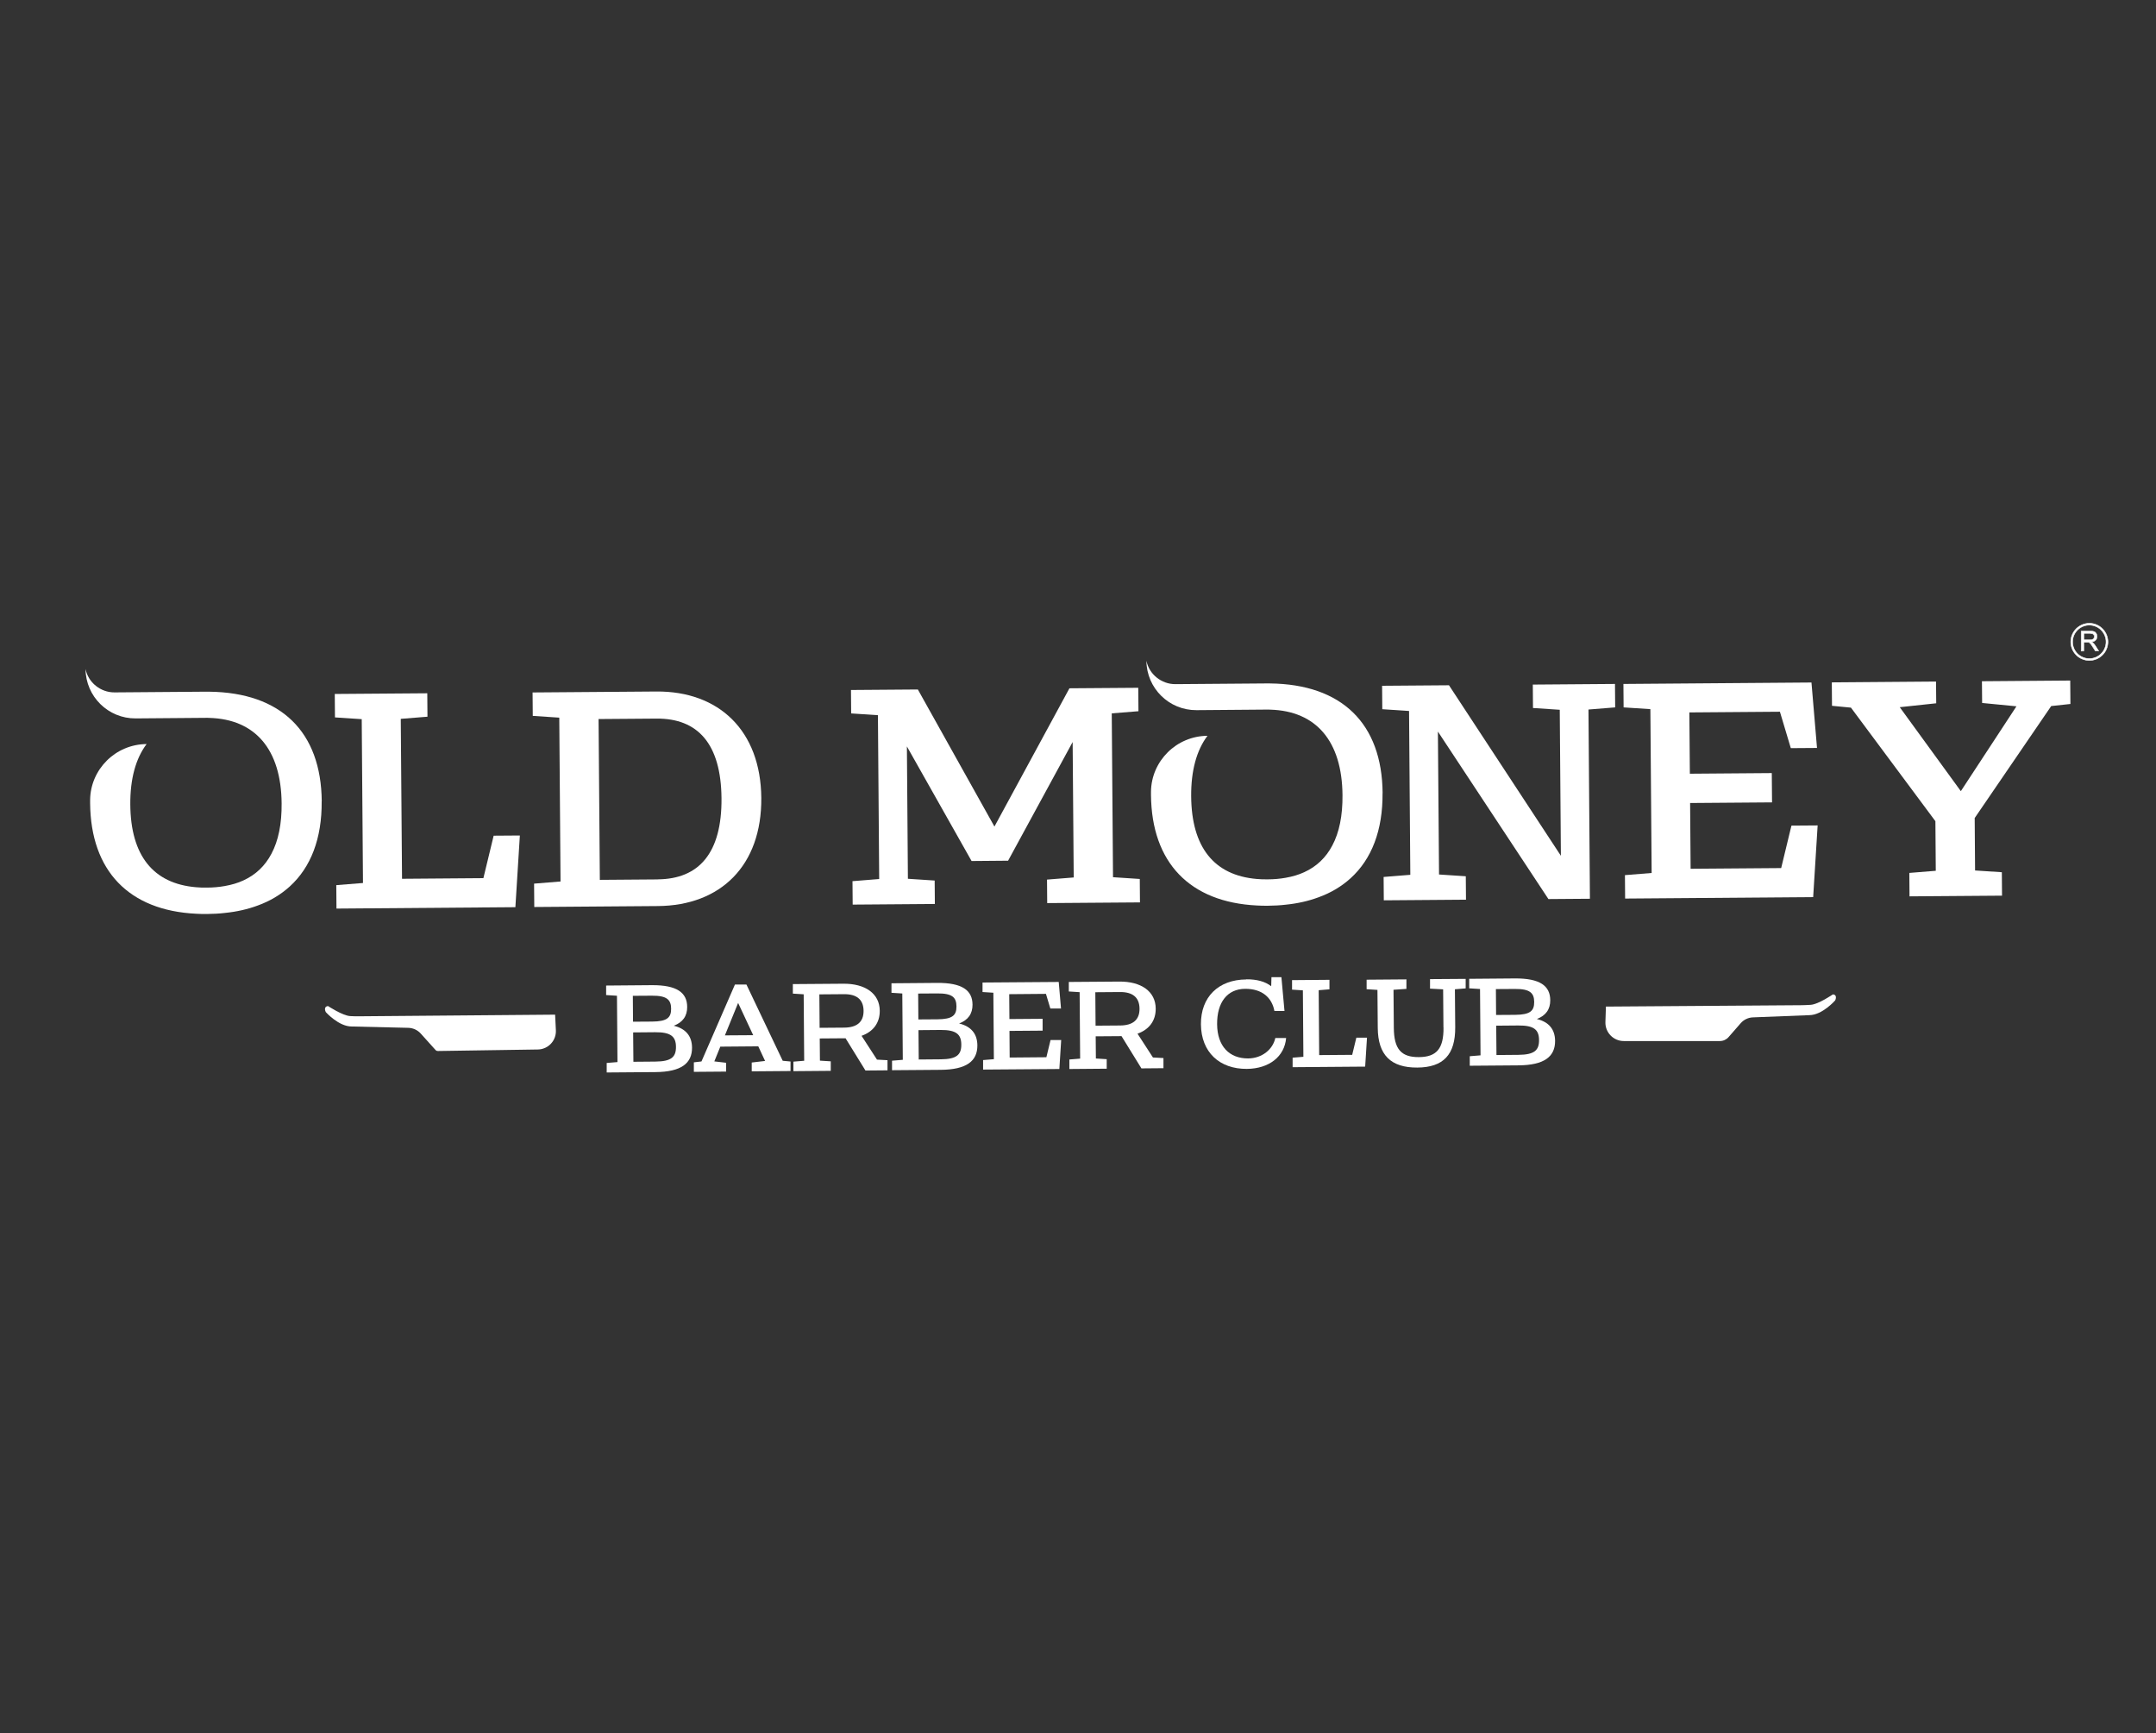 <svg xmlns="http://www.w3.org/2000/svg" id="Layer_1" data-name="Layer 1" viewBox="0 0 342.36 275.16"><rect x="0" y="0" width="342.36" height="275.16" fill="#333333" stroke="none"/><defs><style>      .cls-1 {        fill: #fff;      }    </style></defs><g><path class="cls-1" d="M53.43,144.24l-.03-3.72,4.24-.34-.2-26.01-4.25-.28-.03-3.72,14.69-.11,.03,3.72-4.24,.34,.2,25.39,12.92-.1,1.63-6.74,4.16-.03-.71,11.38-28.4,.22Z"></path><path class="cls-1" d="M84.81,140.28l4.2-.34-.2-26.01-4.21-.28-.03-3.72,19.64-.15c9.95-.08,16.59,6.2,16.68,16.9,.08,10.75-6.46,17.08-16.41,17.16l-19.64,.15-.03-3.72Zm19.64-.68c6.55-.05,10.19-4.19,10.12-12.86s-3.77-12.71-10.32-12.66l-9.2,.07,.2,25.53,9.2-.07Z"></path><path class="cls-1" d="M166.29,143.36l-.03-3.72,4.24-.34-.17-21.5-10.25,18.84-5.8,.05-10.27-18.19,.16,21.01,4.25,.28,.03,3.72-13.05,.1-.03-3.72,4.24-.34-.2-26.01-4.25-.28-.03-3.72,10.62-.08,12.16,21.76,11.91-21.95,10.93-.08,.03,3.72-4.24,.34,.2,26.01,4.25,.28,.03,3.72-14.73,.11Z"></path><path class="cls-1" d="M219.74,142.94l-.03-3.72,4.24-.34-.2-26.01-4.25-.28-.03-3.72,10.62-.08,17.77,27.07-.18-23.18-4.25-.28-.03-3.72,13.05-.1,.03,3.72-4.24,.34,.23,30.04-6.59,.05-17.55-26.59,.18,22.69,4.25,.28,.03,3.72-13.05,.1Z"></path><path class="cls-1" d="M288.53,118.74l-4.16,.03-1.73-5.78-14.38,.11,.08,9.73,13.01-.1,.04,4.65-13.01,.1,.08,10.44,14.38-.11,1.63-6.74,4.16-.03-.71,11.38-29.86,.23-.03-3.72,4.24-.34-.2-26.01-4.25-.28-.03-3.72,29.86-.23,.88,10.39Z"></path><path class="cls-1" d="M313.57,129.87l.06,8.32,4.25,.28,.03,3.72-14.69,.11-.03-3.72,4.2-.34-.06-7.87-13.41-18.03-3.01-.29-.03-3.72,16.55-.13,.03,3.45-5.79,.62,9.7,13.33,8.83-13.47-5.45-.53-.03-3.45,14.02-.11,.03,3.72-3.05,.33-12.16,17.79Z"></path><path class="cls-1" d="M51.08,127.22c.05,5.89-1.72,10.48-5.08,13.52-1.42,1.29-3.12,2.31-5.09,3.02-1.56,.58-3.29,.98-5.18,1.17-.92,.11-1.87,.16-2.87,.17-.59,0-1.16,0-1.72-.04-10.66-.52-16.74-6.8-16.83-17.56,0-.16,0-.32,0-.48,.02-2.46,1.04-4.67,2.66-6.28,1.62-1.61,3.85-2.6,6.31-2.62-1.73,2.3-2.62,5.53-2.59,9.6,.06,8.11,3.64,12.55,10.42,13.13,.54,.05,1.12,.07,1.72,.06,1.02,0,1.97-.09,2.87-.25,1.08-.19,2.07-.48,2.95-.89,1.95-.89,3.44-2.31,4.45-4.23,1.11-2.08,1.65-4.75,1.62-8-.07-8.57-4.19-13.36-11.46-13.57-.2-.02-.42-.01-.64-.01l-11.08,.09c-4.36,.03-7.92-3.47-7.96-7.84,.22,1.07,.81,2,1.63,2.66,.82,.66,1.86,1.06,2.99,1.05l14.14-.11h0c.08,0,.17,0,.25,0,.21,0,.42,0,.63,0,11.38,.13,17.78,6.34,17.87,17.41Z"></path><path class="cls-1" d="M219.54,125.91c.05,5.89-1.72,10.48-5.08,13.52-1.42,1.29-3.12,2.31-5.09,3.02-1.56,.58-3.29,.98-5.18,1.17-.92,.11-1.87,.16-2.87,.17-.59,0-1.16,0-1.72-.04-10.66-.52-16.74-6.8-16.83-17.56,0-.16,0-.32,0-.48,.02-2.46,1.04-4.67,2.66-6.28,1.62-1.61,3.85-2.6,6.31-2.62-1.73,2.3-2.62,5.53-2.59,9.6,.06,8.11,3.64,12.55,10.42,13.13,.54,.05,1.12,.07,1.72,.06,1.02,0,1.97-.09,2.87-.25,1.08-.19,2.07-.48,2.95-.89,1.95-.89,3.44-2.31,4.45-4.23,1.11-2.08,1.65-4.75,1.62-8-.07-8.57-4.19-13.36-11.46-13.57-.2-.02-.42-.01-.64-.01l-11.08,.09c-4.36,.03-7.92-3.47-7.96-7.84,.22,1.07,.81,2,1.63,2.66,.82,.66,1.86,1.06,2.99,1.05l14.14-.11h0c.08,0,.17,0,.25,0,.21,0,.42,0,.63,0,11.38,.13,17.78,6.34,17.87,17.41Z"></path><g><path class="cls-1" d="M97.97,158.08l-1.72-.11v-1.51s7.25-.06,7.25-.06c3.98-.03,5.61,1.18,5.62,3.45,.01,1.45-.7,2.45-2.13,2.99,1.92,.47,2.88,1.65,2.9,3.46,.02,2.51-1.71,3.87-5.82,3.9l-7.73,.06v-1.51s1.71-.14,1.71-.14l-.08-10.55Zm5.58,4.1c2.39-.02,3.03-.63,3.02-2.05s-.68-2.08-3.05-2.06l-3.03,.02,.03,4.11,3.03-.02Zm.52,6.35c2.53-.02,3.28-.72,3.27-2.34s-.79-2.34-3.3-2.32l-3.5,.03,.04,4.66,3.5-.03Z"></path><path class="cls-1" d="M116.7,156.3h1.83s5.76,12.1,5.76,12.1l1.24,.12v1.51s-6.16,.05-6.16,.05v-1.4s2.12-.25,2.12-.25l-1.08-2.32-6.03,.05-.95,2.34,1.87,.22v1.4s-5.12,.04-5.12,.04v-1.51s1.21-.14,1.21-.14l5.31-12.2Zm2.9,8.03l-2.39-5.11-2.1,5.15,4.48-.03Z"></path><path class="cls-1" d="M134.26,164.83l-4.09,.03,.03,3.52,1.72,.11v1.51s-5.93,.05-5.93,.05v-1.51s1.71-.14,1.71-.14l-.08-10.55-1.72-.11v-1.51s8.03-.06,8.03-.06c3.44-.03,5.75,1.55,5.77,4.28,.02,1.96-1.07,3.35-2.89,3.99l2.45,3.78,1.67,.09v1.61s-3.5,.03-3.5,.03l-3.16-5.12Zm-.19-1.69c1.97-.02,3.08-.87,3.06-2.68s-1.13-2.65-3.11-2.63l-3.91,.03,.04,5.31,3.91-.03Z"></path><path class="cls-1" d="M143.28,157.72l-1.72-.11v-1.51s7.25-.06,7.25-.06c3.98-.03,5.61,1.18,5.62,3.45,.01,1.45-.7,2.45-2.13,2.99,1.92,.47,2.88,1.65,2.9,3.46,.02,2.51-1.71,3.87-5.82,3.9l-7.73,.06v-1.51s1.71-.14,1.71-.14l-.08-10.55Zm5.58,4.1c2.39-.02,3.03-.63,3.02-2.05-.01-1.45-.68-2.08-3.05-2.06l-3.03,.02,.03,4.11,3.03-.02Zm.52,6.35c2.53-.02,3.28-.72,3.27-2.34s-.79-2.34-3.3-2.32l-3.5,.03,.04,4.66,3.5-.03Z"></path><path class="cls-1" d="M168.48,160.11h-1.69s-.7-2.33-.7-2.33l-5.83,.05,.03,3.95,5.27-.04v1.88s-5.26,.04-5.26,.04l.03,4.23,5.83-.05,.66-2.73h1.69s-.29,4.6-.29,4.6l-12.11,.09v-1.51s1.71-.14,1.71-.14l-.08-10.55-1.72-.11v-1.51s12.1-.09,12.1-.09l.36,4.21Z"></path><path class="cls-1" d="M178.08,164.49l-4.09,.03,.03,3.52,1.72,.11v1.51s-5.93,.05-5.93,.05v-1.51s1.71-.14,1.71-.14l-.08-10.55-1.72-.11v-1.51s8.03-.06,8.03-.06c3.44-.03,5.75,1.55,5.77,4.28,.02,1.96-1.07,3.35-2.89,3.99l2.45,3.78,1.67,.09v1.61s-3.5,.03-3.5,.03l-3.16-5.12Zm-.19-1.69c1.97-.02,3.08-.87,3.06-2.68s-1.13-2.65-3.11-2.63l-3.91,.03,.04,5.31,3.91-.03Z"></path><path class="cls-1" d="M197.92,155.47c1.63-.01,2.98,.34,3.94,1.1l.04-1.44h1.58s.49,5.37,.49,5.37h-1.6c-.39-2.1-1.93-3.54-4.66-3.52-2.8,.02-4.47,2.12-4.44,5.63,.03,3.48,1.94,5.44,4.94,5.42,2.21-.02,3.92-1.45,4.3-3.24h1.72c-.25,2.93-2.69,4.87-6.24,4.9-4.34,.03-7.25-2.65-7.29-7.08-.03-4.29,2.73-7.09,7.21-7.12Z"></path><path class="cls-1" d="M205.26,169.42v-1.51s1.71-.14,1.71-.14l-.08-10.55-1.72-.11v-1.51s5.94-.05,5.94-.05v1.51s-1.71,.14-1.71,.14l.08,10.3,5.24-.04,.66-2.73h1.69s-.29,4.6-.29,4.6l-11.52,.09Z"></path><path class="cls-1" d="M229.21,163.12l-.05-6.06-2.08-.11v-1.51s5.66-.04,5.66-.04v1.51s-1.71,.14-1.71,.14l.05,6.03c.03,4.34-1.87,6.37-6.01,6.4-4.22,.03-6.26-2-6.29-6.3l-.05-6.03-1.72-.11v-1.51s6.32-.05,6.32-.05v1.51s-2.05,.14-2.05,.14l.05,6.06c.03,3.34,1.15,4.66,4,4.63,2.8-.02,3.92-1.36,3.89-4.69Z"></path><path class="cls-1" d="M235.02,157.01l-1.72-.11v-1.51s7.25-.06,7.25-.06c3.98-.03,5.61,1.18,5.62,3.45,.01,1.45-.7,2.45-2.13,2.99,1.92,.47,2.88,1.65,2.9,3.46,.02,2.51-1.71,3.87-5.82,3.9l-7.73,.06v-1.51s1.71-.14,1.71-.14l-.08-10.55Zm5.58,4.1c2.39-.02,3.03-.63,3.02-2.05s-.68-2.08-3.05-2.06l-3.03,.02,.03,4.11,3.03-.02Zm.52,6.35c2.53-.02,3.28-.72,3.27-2.34-.01-1.65-.79-2.34-3.3-2.32l-3.5,.03,.04,4.66,3.5-.03Z"></path></g><g><path class="cls-1" d="M88.15,161.1l.12,2.46c.08,1.64-1.22,3.03-2.87,3.05l-15.88,.24c-.13,0-.26-.05-.35-.15l-2.36-2.62c-.51-.57-1.24-.9-2.01-.91,0,0-8.61-.21-8.93-.21-2.08,.02-4.13-2.28-4.13-2.28-.26-.49-.14-.95,.36-.96,0,0,2.31,1.53,3.53,1.59,.54,.03,1.05,.04,1.41,.03l31.11-.26Z"></path><path class="cls-1" d="M255.01,159.8l-.08,2.46c-.05,1.65,1.27,3.01,2.92,3.01h15.26c.53,0,1.03-.23,1.38-.63l1.91-2.19c.5-.58,1.23-.92,1.99-.94,0,0,8.61-.34,8.92-.35,2.08-.02,4.1-2.34,4.1-2.34,.25-.5,.12-.96-.37-.95,0,0-2.28,1.57-3.51,1.65-.54,.04-1.05,.05-1.41,.06l-31.11,.22Z"></path></g></g><g><path class="cls-1" d="M330.49,103.33v-3.16h1.4c.28,0,.5,.03,.64,.08s.26,.16,.35,.3c.09,.14,.13,.3,.13,.48,0,.22-.07,.41-.22,.57s-.37,.25-.67,.29c.11,.05,.19,.11,.25,.16,.12,.11,.24,.25,.35,.42l.55,.86h-.53l-.42-.66c-.12-.19-.22-.33-.3-.44-.08-.1-.15-.17-.21-.21-.06-.04-.13-.07-.19-.08-.05,0-.12-.01-.23-.01h-.48v1.4h-.42Zm.42-1.76h.9c.19,0,.34-.02,.45-.06,.11-.04,.19-.1,.25-.19,.06-.09,.08-.18,.08-.28,0-.15-.05-.27-.16-.37-.11-.1-.28-.14-.51-.14h-1v1.04Z"></path><g><path class="cls-1" d="M331.8,101.61h-.93v-1.12h1.03c.12,0,.22,.01,.31,.04,.09,.03,.17,.06,.22,.12,.06,.05,.1,.11,.13,.18,.03,.07,.04,.14,.04,.22,0,.05,0,.11-.02,.16-.01,.05-.04,.1-.07,.14-.03,.05-.07,.09-.11,.12-.04,.03-.09,.06-.15,.08-.06,.02-.12,.04-.2,.05-.08,0-.16,.02-.26,.02m-.86-.07h.86c.09,0,.18,0,.25-.01,.07,0,.13-.02,.18-.04,.05-.02,.09-.04,.13-.07,.04-.03,.07-.06,.09-.1,.03-.04,.04-.08,.06-.13,.01-.04,.02-.09,.02-.14,0-.07-.01-.13-.04-.19-.03-.06-.06-.11-.11-.15-.05-.04-.11-.08-.19-.1-.08-.02-.18-.03-.29-.03h-.96v.97Zm-.42-1.32v3.08h.35v-1.4h.52c.05,0,.1,0,.14,0,.04,0,.07,0,.1,.01h0s.07,.02,.1,.04c.03,.02,.07,.03,.1,.05,.03,.02,.07,.05,.11,.09,.04,.04,.08,.08,.12,.13,.04,.05,.09,.12,.14,.19,.05,.07,.1,.15,.16,.25l.41,.64h.44l-.51-.8c-.05-.08-.11-.16-.16-.23-.06-.07-.11-.13-.17-.19-.03-.02-.06-.05-.1-.08-.04-.02-.09-.05-.14-.08v-.07c.16-.02,.29-.05,.4-.1,.11-.05,.2-.11,.26-.18,.07-.07,.12-.15,.16-.24,.03-.09,.05-.19,.05-.3,0-.08-.01-.16-.03-.24-.02-.08-.05-.15-.09-.22-.04-.07-.09-.13-.15-.17-.06-.05-.12-.08-.19-.11-.07-.03-.16-.05-.26-.06-.1-.01-.23-.02-.37-.02h-1.36Zm-.07,3.12v-3.19h1.44c.14,0,.27,0,.38,.02,.11,.01,.2,.04,.28,.07,.08,.03,.15,.07,.21,.12,.06,.05,.11,.12,.16,.19,.05,.07,.08,.15,.1,.24,.02,.08,.03,.17,.03,.26,0,.12-.02,.22-.06,.32-.04,.1-.09,.19-.17,.27-.08,.08-.17,.15-.29,.2-.09,.04-.18,.07-.29,.09l.05,.03s.08,.06,.11,.08c.06,.06,.12,.12,.18,.19,.06,.07,.12,.15,.17,.23l.58,.92h-.61l-.43-.67c-.06-.09-.11-.17-.16-.25-.05-.07-.1-.14-.14-.19-.04-.05-.08-.09-.11-.12-.03-.03-.07-.06-.09-.08-.03-.02-.06-.04-.09-.05s-.06-.02-.09-.03c-.02,0-.05,0-.09,0-.04,0-.08,0-.14,0h-.45v1.4h-.49v-.04Z"></path><path class="cls-1" d="M333.65,100.02c-.48-.48-1.15-.78-1.88-.78s-1.4,.3-1.88,.78c-.48,.48-.78,1.14-.78,1.88s.3,1.4,.78,1.88c.48,.48,1.15,.78,1.88,.78s1.4-.3,1.88-.78c.48-.48,.78-1.15,.78-1.88s-.3-1.4-.78-1.88m-1.88-1.07c.82,0,1.55,.33,2.09,.86,.53,.53,.86,1.27,.86,2.09s-.33,1.55-.86,2.09c-.53,.53-1.27,.86-2.09,.86s-1.55-.33-2.09-.86c-.53-.53-.86-1.27-.86-2.09s.33-1.55,.86-2.09c.53-.53,1.27-.86,2.09-.86"></path><path class="cls-1" d="M332.8,99.41c.33,.14,.63,.34,.88,.59,.25,.25,.45,.55,.58,.88,.13,.32,.2,.67,.2,1.03s-.07,.71-.2,1.03c-.14,.33-.34,.63-.58,.88-.25,.25-.55,.45-.88,.59-.32,.13-.67,.2-1.03,.2s-.71-.07-1.03-.2c-.33-.14-.63-.34-.88-.59-.25-.25-.45-.55-.59-.88-.13-.32-.2-.67-.2-1.03s.07-.71,.2-1.03c.14-.33,.34-.63,.59-.88,.25-.25,.55-.45,.88-.59,.32-.13,.67-.2,1.03-.2s.71,.07,1.03,.2m.82,.64c-.24-.24-.53-.44-.85-.57-.31-.13-.65-.2-1-.2s-.69,.07-1,.2c-.32,.13-.61,.33-.85,.57-.24,.24-.44,.53-.57,.85-.13,.31-.2,.65-.2,1s.07,.69,.2,1c.13,.32,.33,.61,.57,.85,.24,.24,.53,.44,.85,.57,.31,.13,.65,.2,1,.2s.69-.07,1-.2c.32-.13,.61-.33,.85-.57,.24-.24,.44-.53,.57-.85,.13-.31,.2-.65,.2-1s-.07-.69-.2-1c-.13-.32-.33-.61-.57-.85m-.74-.84c-.34-.14-.72-.22-1.11-.22-.81,0-1.53,.33-2.06,.85-.27,.27-.49,.59-.63,.95-.14,.34-.22,.72-.22,1.11,0,.81,.33,1.53,.85,2.06,.27,.27,.59,.49,.95,.63,.34,.14,.72,.22,1.12,.22,.8,0,1.53-.33,2.06-.85,.27-.27,.49-.59,.63-.95,.14-.34,.22-.72,.22-1.12,0-.8-.33-1.53-.85-2.06-.27-.27-.59-.49-.95-.63m-1.11-.29c.4,0,.79,.08,1.14,.23,.37,.15,.7,.37,.97,.65,.54,.54,.88,1.29,.88,2.11,0,.4-.08,.79-.23,1.14-.15,.37-.37,.7-.65,.97-.54,.54-1.29,.88-2.11,.88-.4,0-.79-.08-1.14-.23-.37-.15-.7-.37-.97-.65-.54-.54-.88-1.29-.88-2.11,0-.4,.08-.79,.23-1.14,.15-.37,.37-.69,.65-.97,.54-.54,1.29-.88,2.11-.88"></path></g></g></svg>